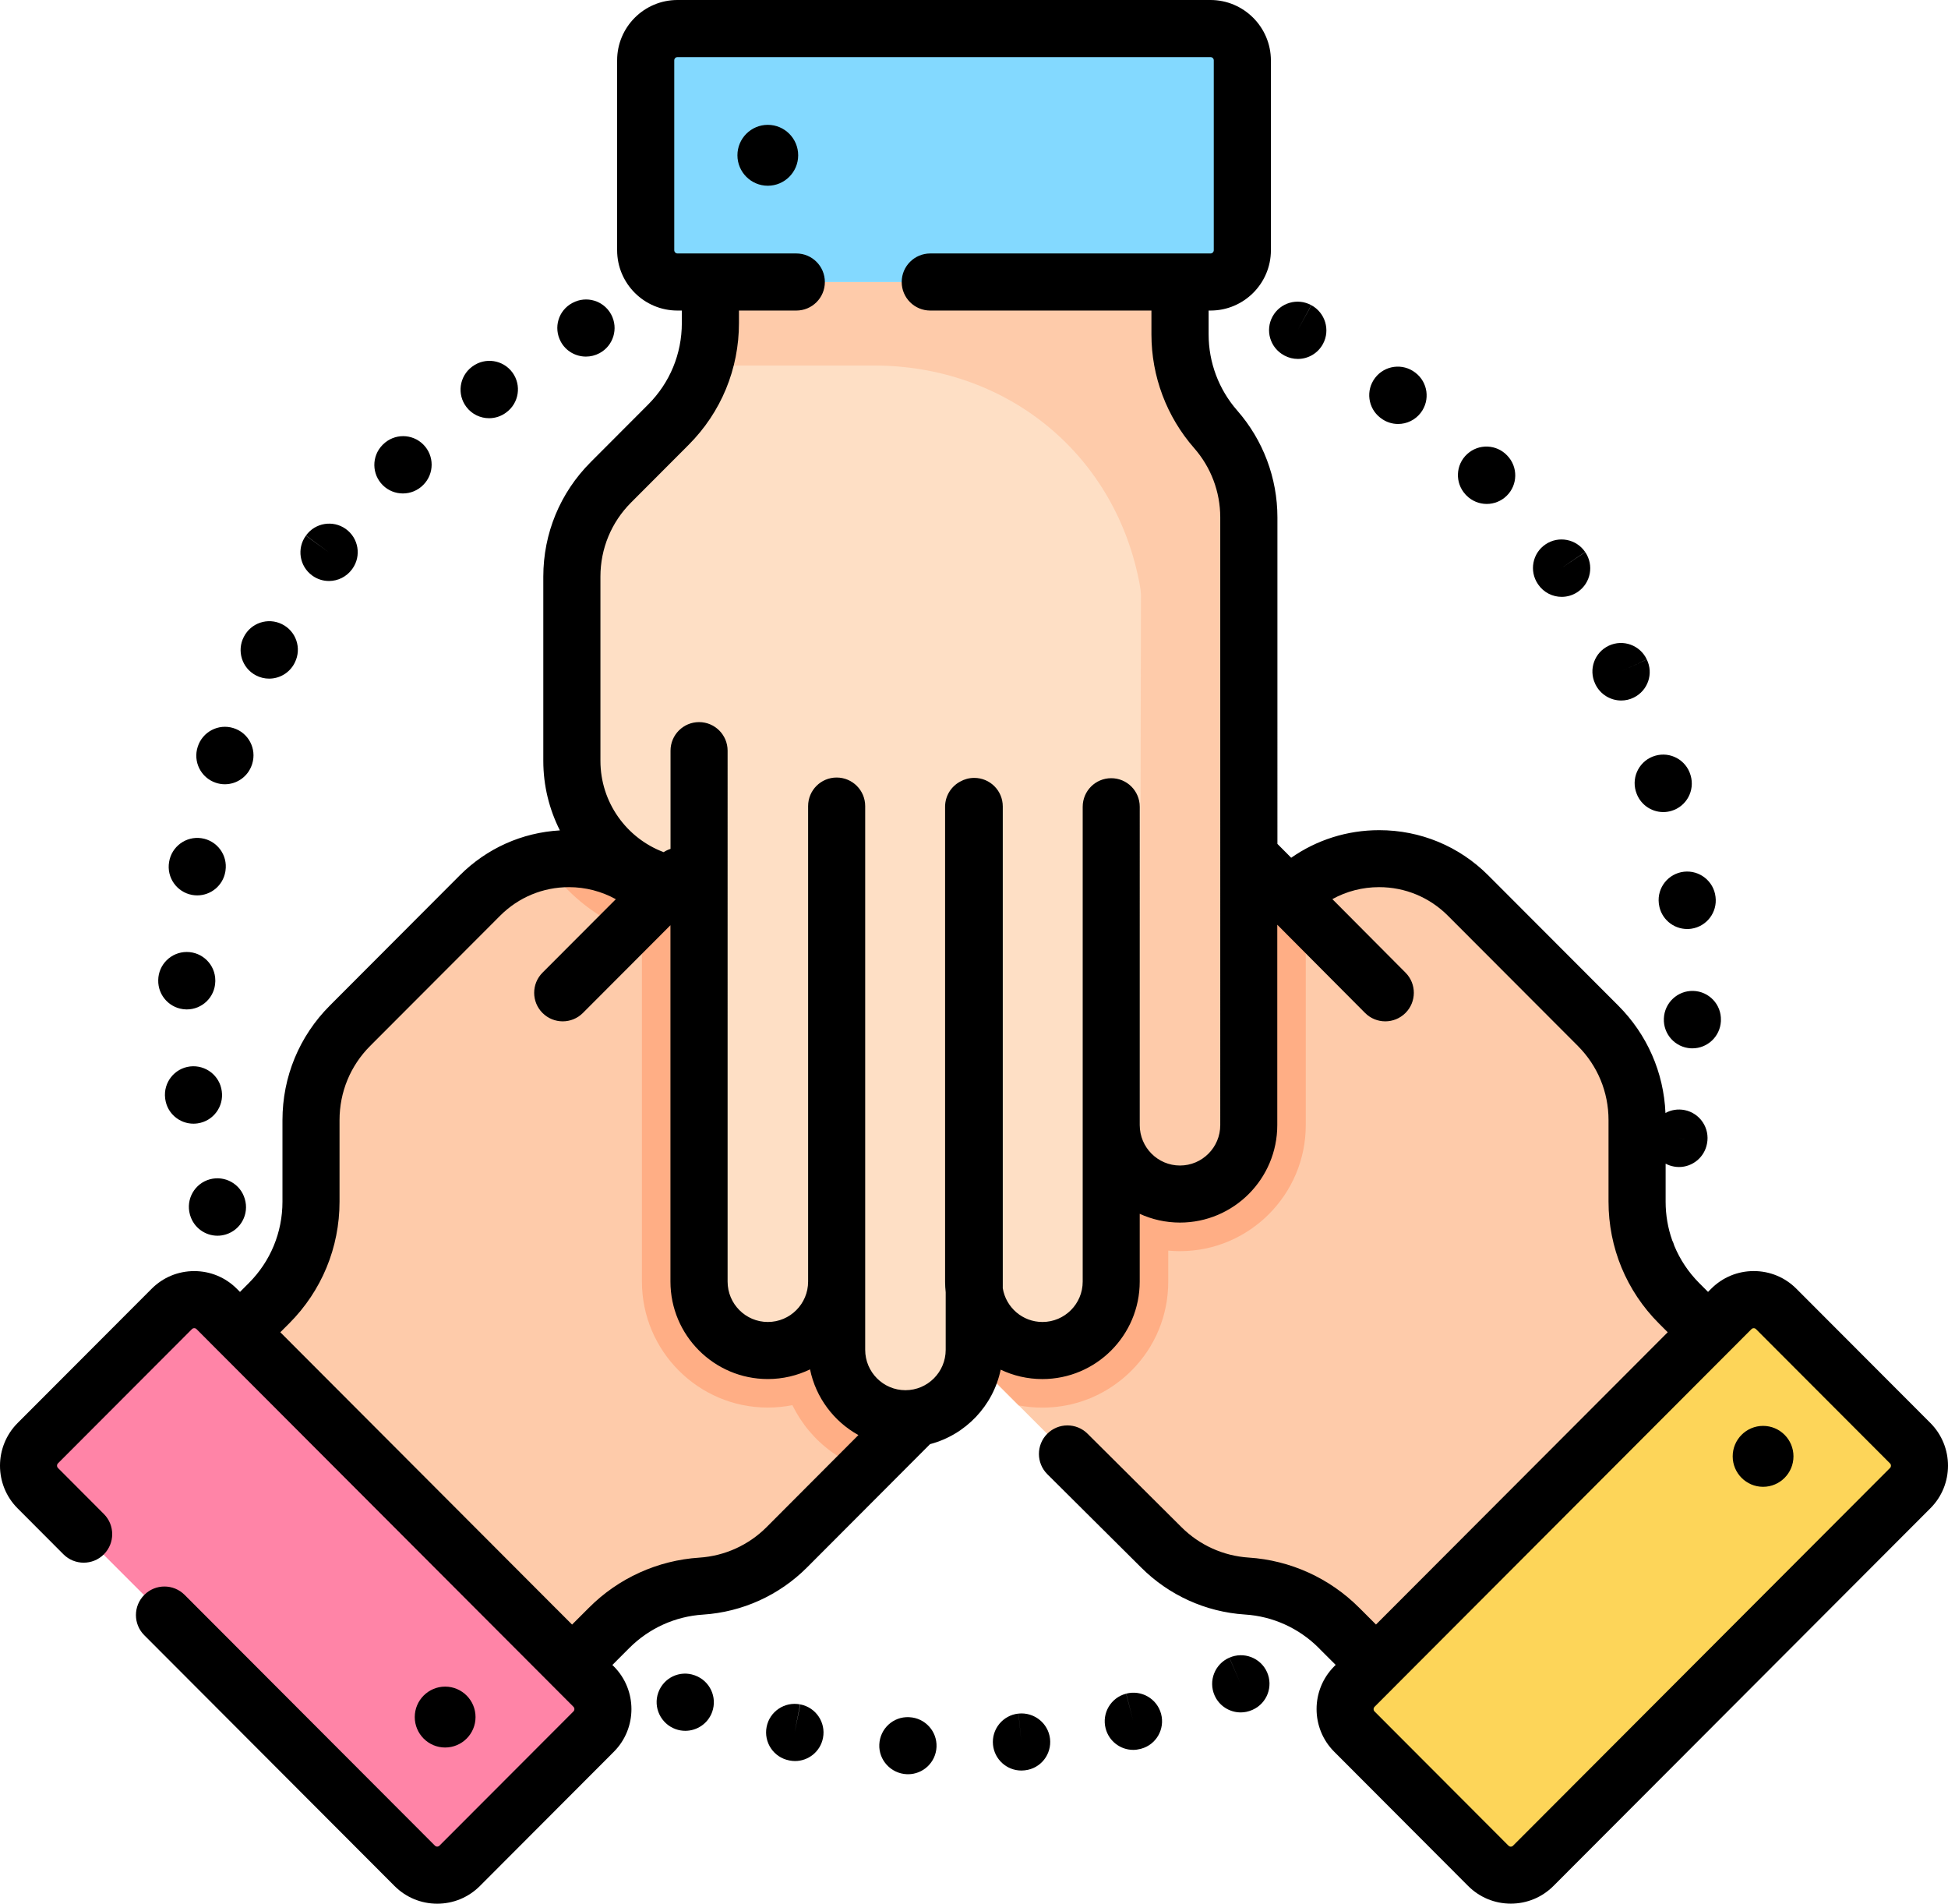 <?xml version="1.0" encoding="utf-8"?>
<!-- Generator: Adobe Illustrator 16.0.0, SVG Export Plug-In . SVG Version: 6.00 Build 0)  -->
<!DOCTYPE svg PUBLIC "-//W3C//DTD SVG 1.1//EN" "http://www.w3.org/Graphics/SVG/1.1/DTD/svg11.dtd">
<svg version="1.1" id="Layer_1" xmlns="http://www.w3.org/2000/svg" xmlns:xlink="http://www.w3.org/1999/xlink" x="0px" y="0px"
	 width="70px" height="68.394px" viewBox="0 0 70 68.394" enable-background="new 0 0 70 68.394" xml:space="preserve">
<g>
	<defs>
		<rect id="SVGID_1_" y="0" width="70" height="68.394"/>
	</defs>
	<clipPath id="SVGID_2_">
		<use xlink:href="#SVGID_1_"  overflow="visible"/>
	</clipPath>
	<path clip-path="url(#SVGID_2_)" fill="#FECBAA" d="M41.703,55.586L26.265,40.148c-0.968-0.969-0.969-2.534-0.003-3.499
		c0.381-0.382,0.858-0.613,1.355-0.691c0.755-0.122,1.559,0.109,2.144,0.693l-3.976-3.974c-0.483-0.484-0.726-1.117-0.726-1.749
		c0-0.132,0.011-0.264,0.032-0.396c0.08-0.497,0.31-0.972,0.692-1.354c0.378-0.379,0.846-0.608,1.335-0.689
		c0.667-0.111,1.369,0.052,1.928,0.488l-1.513-1.513c-0.483-0.483-0.726-1.119-0.726-1.751c0-0.134,0.011-0.27,0.033-0.402
		c0.079-0.494,0.309-0.967,0.69-1.347c0.381-0.382,0.858-0.613,1.356-0.691c0.755-0.122,1.559,0.109,2.144,0.694l1.733,1.732
		c-0.584-0.584-0.816-1.388-0.695-2.144c0.079-0.496,0.309-0.972,0.692-1.355c0.964-0.964,2.532-0.964,3.499,0.004l10.033,10.033
		l0.028-0.04c0.508-0.508,1.107-0.87,1.746-1.086c1.578-0.531,3.394-0.168,4.652,1.091l4.679,4.678
		c0.899,0.899,1.403,2.117,1.405,3.388l0.003,2.927c0.001,1.368,0.544,2.68,1.514,3.648l1.044,1.043L49.431,59.817l-1.333-1.333
		c-0.887-0.887-2.065-1.419-3.315-1.502C43.62,56.906,42.527,56.41,41.703,55.586"/>
	<path clip-path="url(#SVGID_2_)" fill="#FDD559" d="M48.655,60.593L62.198,47.05c0.446-0.447,1.17-0.447,1.616,0l4.823,4.822
		c0.446,0.448,0.446,1.17,0,1.617L55.095,67.032c-0.446,0.446-1.169,0.446-1.616,0l-4.823-4.823
		C48.209,61.763,48.209,61.039,48.655,60.593"/>
	<path clip-path="url(#SVGID_2_)" fill="#FECBAA" d="M28.294,55.588L43.732,40.15c0.968-0.969,0.969-2.534,0.003-3.499
		c-0.382-0.383-0.858-0.613-1.354-0.692c-0.756-0.122-1.56,0.109-2.145,0.694l3.975-3.976c0.484-0.484,0.728-1.117,0.727-1.749
		c0-0.132-0.01-0.264-0.031-0.395c-0.08-0.497-0.31-0.973-0.691-1.355c-0.379-0.378-0.847-0.607-1.337-0.688
		c-0.666-0.111-1.367,0.051-1.927,0.487l1.513-1.513c0.483-0.483,0.727-1.118,0.727-1.751c0-0.134-0.011-0.27-0.033-0.402
		c-0.079-0.493-0.31-0.967-0.689-1.347c-0.382-0.381-0.858-0.613-1.356-0.691c-0.756-0.122-1.559,0.109-2.145,0.694L37.234,25.7
		c0.584-0.583,0.816-1.387,0.694-2.144c-0.078-0.495-0.308-0.971-0.691-1.354c-0.965-0.965-2.532-0.964-3.498,0.003L23.706,32.238
		l-0.028-0.04c-0.508-0.508-1.108-0.87-1.747-1.086c-1.577-0.531-3.393-0.168-4.652,1.091l-4.678,4.679
		c-0.899,0.899-1.404,2.117-1.406,3.387l-0.003,2.927c0,1.368-0.544,2.68-1.513,3.649l-1.044,1.043l11.932,11.932l1.333-1.333
		c0.887-0.887,2.066-1.42,3.316-1.502C26.377,56.907,27.47,56.411,28.294,55.588"/>
	<path clip-path="url(#SVGID_2_)" fill="#FF84A7" d="M21.343,60.594L7.799,47.051c-0.446-0.447-1.17-0.447-1.616,0L1.36,51.874
		c-0.447,0.447-0.447,1.17,0,1.616l13.543,13.543c0.446,0.446,1.169,0.446,1.616,0l4.824-4.823
		C21.789,61.764,21.789,61.04,21.343,60.594"/>
	<path clip-path="url(#SVGID_2_)" fill="#FEDFC5" d="M44.873,18.588v21.833c0,1.369-1.105,2.478-2.472,2.478
		c-0.54,0-1.041-0.175-1.447-0.471c-0.62-0.448-1.025-1.18-1.025-2.007v5.622c0,0.684-0.276,1.304-0.723,1.75
		c-0.094,0.093-0.194,0.18-0.303,0.257c-0.407,0.296-0.906,0.47-1.446,0.47c-0.534,0-1.028-0.17-1.432-0.458
		c-0.55-0.393-0.931-1.004-1.019-1.708v2.14c0,0.684-0.278,1.305-0.725,1.751c-0.094,0.096-0.198,0.184-0.307,0.262
		c-0.405,0.293-0.902,0.465-1.44,0.465c-0.54,0-1.04-0.174-1.448-0.471c-0.621-0.448-1.026-1.18-1.026-2.007v-2.45
		c0,0.826-0.404,1.56-1.025,2.007c-0.406,0.296-0.905,0.47-1.446,0.47c-1.364,0-2.472-1.109-2.472-2.477V31.854l-0.048,0.008
		c-0.719,0-1.399-0.168-2.003-0.467c-1.492-0.74-2.519-2.281-2.519-4.061v-6.616c0-1.271,0.505-2.489,1.402-3.389l2.067-2.072
		c0.967-0.968,1.509-2.28,1.509-3.65v-1.476h16.875v1.886c0,1.254,0.456,2.465,1.282,3.407
		C44.451,16.299,44.873,17.423,44.873,18.588"/>
	<path clip-path="url(#SVGID_2_)" fill="#FFAE85" d="M43.735,36.65c-0.382-0.382-0.858-0.612-1.354-0.691
		c-0.757-0.121-1.561,0.109-2.145,0.694l3.977-3.976c0.482-0.483,0.725-1.116,0.725-1.749c0-0.131-0.011-0.263-0.032-0.395
		c-0.079-0.497-0.31-0.972-0.691-1.354c-0.378-0.378-0.847-0.608-1.335-0.689c-0.666-0.111-1.368,0.052-1.929,0.488l1.514-1.514
		c0.483-0.483,0.726-1.118,0.726-1.75c0.001-0.135-0.011-0.27-0.033-0.402c-0.079-0.493-0.31-0.968-0.688-1.347
		c-0.383-0.382-0.859-0.613-1.357-0.691c-0.756-0.122-1.559,0.109-2.144,0.693l-1.732,1.733c0.583-0.584,0.815-1.388,0.693-2.144
		c-0.078-0.496-0.308-0.972-0.691-1.355c-0.965-0.965-2.532-0.964-3.498,0.003L23.706,32.237l-0.028-0.039
		c-0.508-0.508-1.108-0.87-1.747-1.086c-0.757-0.255-1.569-0.302-2.347-0.145c0.628,0.948,1.504,1.734,2.573,2.265
		c0.296,0.147,0.6,0.27,0.91,0.37v12.44c0,2.496,2.029,4.527,4.523,4.527c0.3,0,0.596-0.029,0.883-0.087
		c0.323,0.658,0.802,1.237,1.407,1.675c0.376,0.273,0.785,0.482,1.216,0.628l12.637-12.638C44.7,39.182,44.702,37.616,43.735,36.65"
		/>
	<path clip-path="url(#SVGID_2_)" fill="#FFAE85" d="M46.922,40.421V31.69c-0.212,0.148-0.414,0.318-0.604,0.507l-0.028,0.04
		L36.257,22.204c-0.966-0.967-2.534-0.968-3.498-0.003c-0.383,0.383-0.613,0.858-0.692,1.354c-0.122,0.757,0.111,1.561,0.694,2.144
		l-1.732-1.732c-0.585-0.585-1.388-0.816-2.145-0.694c-0.497,0.078-0.974,0.31-1.356,0.691c-0.379,0.38-0.61,0.854-0.689,1.347
		c-0.022,0.132-0.034,0.268-0.033,0.402c0,0.633,0.242,1.268,0.726,1.751l1.514,1.513c-0.561-0.436-1.263-0.598-1.929-0.487
		c-0.489,0.081-0.958,0.31-1.336,0.688c-0.381,0.382-0.612,0.857-0.691,1.355c-0.021,0.131-0.032,0.263-0.032,0.395
		c0,0.632,0.242,1.265,0.726,1.749l3.975,3.976c-0.585-0.585-1.388-0.816-2.144-0.694c-0.495,0.078-0.972,0.31-1.354,0.692
		c-0.966,0.965-0.964,2.53,0.003,3.499l10.343,10.342c0.277,0.053,0.562,0.079,0.85,0.079c0.958,0,1.875-0.296,2.646-0.856
		c0.197-0.142,0.384-0.3,0.553-0.47c0.854-0.854,1.324-1.99,1.324-3.2v-1.115c0.14,0.014,0.28,0.02,0.423,0.02
		C44.894,44.948,46.922,42.917,46.922,40.421"/>
	<path clip-path="url(#SVGID_2_)" fill="#FEDFC5" d="M44.873,18.588v21.833c0,1.369-1.105,2.478-2.472,2.478
		c-0.037,0-0.077,0-0.117-0.004c-0.493-0.023-0.951-0.191-1.327-0.465c-0.001,0-0.001-0.002-0.003-0.002
		c-0.62-0.448-1.025-1.18-1.025-2.007v5.622c0,0.684-0.276,1.304-0.723,1.75c-0.094,0.093-0.194,0.18-0.303,0.257
		c-0.407,0.296-0.906,0.47-1.446,0.47c-0.534,0-1.028-0.17-1.432-0.458c-0.55-0.393-0.931-1.004-1.019-1.708v2.14
		c0,0.684-0.278,1.305-0.725,1.751c-0.094,0.096-0.198,0.184-0.307,0.262c-0.405,0.293-0.902,0.465-1.44,0.465
		c-0.54,0-1.04-0.174-1.448-0.471c-0.621-0.448-1.026-1.18-1.026-2.007v-2.45c0,0.826-0.404,1.56-1.025,2.007
		c-0.406,0.296-0.905,0.47-1.446,0.47c-1.364,0-2.472-1.109-2.472-2.477V31.854l-0.048,0.008c-0.719,0-1.399-0.168-2.003-0.467
		c-1.492-0.74-2.519-2.281-2.519-4.061v-6.616c0-1.271,0.505-2.489,1.402-3.389l2.067-2.072c0.598-0.599,1.034-1.329,1.278-2.125
		c0.154-0.491,0.231-1.01,0.231-1.525v-1.476h16.875v1.886c0,0.422,0.045,0.868,0.162,1.276c0.197,0.783,0.58,1.514,1.12,2.131
		C44.443,16.293,44.873,17.431,44.873,18.588"/>
	<path clip-path="url(#SVGID_2_)" fill="#FECBAA" d="M44.873,18.588v21.833c0,1.369-1.105,2.478-2.472,2.478
		c-0.037,0-0.077,0-0.117-0.004c-0.493-0.023-0.951-0.191-1.327-0.465L41,21.391c0-0.127-0.029-0.328-0.083-0.584
		c-0.942-4.595-4.821-7.675-9.513-7.675h-6.109c0.154-0.491,0.231-1.01,0.231-1.525v-1.476h16.875v1.886
		c0,0.422,0.045,0.868,0.162,1.276c0.197,0.783,0.58,1.514,1.12,2.131C44.443,16.293,44.873,17.431,44.873,18.588"/>
	<path clip-path="url(#SVGID_2_)" fill="#83D9FF" d="M43.497,10.132H24.343c-0.63,0-1.142-0.511-1.142-1.143V2.168
		c0-0.631,0.512-1.142,1.142-1.142h19.154c0.631,0,1.143,0.511,1.143,1.142v6.821C44.64,9.621,44.128,10.132,43.497,10.132"/>
	<path clip-path="url(#SVGID_2_)" d="M28.76,61.234l-0.206,1.005l0.198-1.006c-0.555-0.109-1.095,0.252-1.204,0.808
		s0.252,1.095,0.808,1.204c0.002,0.001,0.017,0.003,0.019,0.004c0.065,0.012,0.13,0.019,0.194,0.019
		c0.482,0,0.912-0.342,1.005-0.833C29.681,61.879,29.316,61.341,28.76,61.234"/>
	<path clip-path="url(#SVGID_2_)" d="M36.6,61.563l0.103,1.021l-0.105-1.021c-0.563,0.058-0.973,0.562-0.915,1.125
		c0.055,0.527,0.5,0.921,1.019,0.921c0.035,0,0.071-0.003,0.106-0.006l0.028-0.003c0.561-0.065,0.959-0.571,0.896-1.133
		C37.668,61.909,37.161,61.505,36.6,61.563"/>
	<path clip-path="url(#SVGID_2_)" d="M32.675,61.693l-0.015-0.001c-0.565-0.025-1.037,0.414-1.063,0.98
		c-0.025,0.564,0.419,1.043,0.985,1.069c0.016,0.001,0.031,0.001,0.048,0.001c0.544,0,0.998-0.429,1.023-0.979
		C33.678,62.198,33.241,61.719,32.675,61.693"/>
	<path clip-path="url(#SVGID_2_)" d="M24.973,60.192l-0.013-0.005c-0.533-0.191-1.114,0.088-1.305,0.621
		c-0.192,0.532,0.091,1.122,0.624,1.314c0.115,0.041,0.232,0.06,0.347,0.06c0.42,0,0.815-0.26,0.965-0.678
		C25.783,60.971,25.506,60.384,24.973,60.192"/>
	<path clip-path="url(#SVGID_2_)" d="M40.47,60.846l0.253,0.994l-0.256-0.992c-0.549,0.141-0.879,0.7-0.737,1.248
		c0.119,0.463,0.535,0.771,0.992,0.771c0.085,0,0.171-0.012,0.257-0.034c0.004-0.001,0.022-0.006,0.027-0.007
		c0.544-0.148,0.862-0.708,0.717-1.252C41.577,61.028,41.017,60.704,40.47,60.846"/>
	<path clip-path="url(#SVGID_2_)" d="M44.177,59.554l0.406,0.94l-0.409-0.939c-0.519,0.226-0.757,0.83-0.531,1.35
		c0.168,0.386,0.545,0.616,0.941,0.616c0.136,0,0.275-0.028,0.408-0.086c0.004-0.002,0.021-0.009,0.025-0.011
		c0.514-0.232,0.741-0.835,0.513-1.35C45.299,59.558,44.693,59.326,44.177,59.554"/>
	<path clip-path="url(#SVGID_2_)" d="M21.056,12.811c0.165,0,0.332-0.04,0.486-0.122c0.5-0.267,0.688-0.888,0.422-1.387
		c-0.266-0.5-0.887-0.689-1.387-0.422l-0.012,0.006c-0.5,0.267-0.683,0.884-0.416,1.384C20.332,12.615,20.688,12.811,21.056,12.811"
		/>
	<path clip-path="url(#SVGID_2_)" d="M9.195,24.263c0.152,0.08,0.315,0.118,0.476,0.118c0.369,0,0.726-0.2,0.909-0.55l0.018-0.036
		c0.25-0.508,0.041-1.123-0.468-1.372c-0.504-0.249-1.114-0.044-1.368,0.457C8.501,23.381,8.694,24,9.195,24.263"/>
	<path clip-path="url(#SVGID_2_)" d="M7.751,28.121c0.109,0.037,0.219,0.055,0.329,0.055c0.427,0,0.826-0.27,0.971-0.698l0.013-0.04
		c0.166-0.541-0.137-1.115-0.679-1.281c-0.536-0.166-1.106,0.132-1.278,0.666C6.928,27.359,7.215,27.939,7.751,28.121"/>
	<path clip-path="url(#SVGID_2_)" d="M11.218,20.676c0.182,0.133,0.393,0.197,0.603,0.197c0.316,0,0.629-0.147,0.83-0.423
		l0.013-0.018c0.329-0.46,0.221-1.099-0.238-1.428s-1.101-0.224-1.431,0.235l0.827,0.608l-0.83-0.603
		C10.659,19.702,10.76,20.343,11.218,20.676"/>
	<path clip-path="url(#SVGID_2_)" d="M17.575,15.025c0.215,0,0.432-0.067,0.618-0.208c0.457-0.335,0.555-0.977,0.221-1.434
		c-0.335-0.457-0.976-0.555-1.433-0.221l-0.026,0.019c-0.45,0.342-0.54,0.987-0.197,1.438
		C16.958,14.885,17.265,15.025,17.575,15.025"/>
	<path clip-path="url(#SVGID_2_)" d="M6.836,43.672c0.136,0.44,0.541,0.723,0.979,0.723c0.099,0,0.201-0.015,0.302-0.046
		c0.538-0.165,0.842-0.735,0.68-1.274c-0.154-0.539-0.712-0.854-1.255-0.707c-0.546,0.149-0.868,0.713-0.719,1.26
		C6.826,43.638,6.833,43.661,6.836,43.672"/>
	<path clip-path="url(#SVGID_2_)" d="M14.477,17.728c0.267,0,0.533-0.103,0.734-0.308c0.4-0.401,0.4-1.05,0-1.45
		c-0.4-0.401-1.049-0.401-1.45,0l-0.017,0.017c-0.396,0.404-0.389,1.053,0.016,1.449C13.959,17.631,14.218,17.728,14.477,17.728"/>
	<path clip-path="url(#SVGID_2_)" d="M7.969,39.201c-0.072-0.558-0.581-0.952-1.139-0.887c-0.562,0.067-0.963,0.578-0.896,1.14
		l0.006,0.042c0.074,0.509,0.512,0.874,1.012,0.874c0.049,0,0.1-0.004,0.15-0.011C7.66,40.278,8.048,39.759,7.969,39.201"/>
	<path clip-path="url(#SVGID_2_)" d="M6.681,36.264c0.011,0,0.021,0.001,0.031,0.001c0.552,0,1.008-0.438,1.024-0.995l0.001-0.044
		c0-0.566-0.459-1.025-1.025-1.025c-0.562,0-1.019,0.451-1.026,1.011C5.672,35.777,6.117,36.247,6.681,36.264"/>
	<path clip-path="url(#SVGID_2_)" d="M6.906,32.152c0.062,0.011,0.122,0.016,0.182,0.016c0.487,0,0.92-0.349,1.008-0.845
		c0.003-0.015,0.005-0.03,0.007-0.045c0.083-0.56-0.304-1.081-0.864-1.164c-0.555-0.082-1.073,0.299-1.162,0.851
		C5.98,31.522,6.35,32.052,6.906,32.152"/>
	<path clip-path="url(#SVGID_2_)" d="M55.275,21c0.199,0.289,0.519,0.443,0.844,0.443c0.2,0,0.403-0.059,0.581-0.181
		c0.466-0.321,0.584-0.959,0.264-1.426l-0.853,0.57l0.85-0.575c-0.318-0.469-0.957-0.591-1.425-0.273
		c-0.469,0.317-0.591,0.955-0.273,1.424L55.275,21z"/>
	<path clip-path="url(#SVGID_2_)" d="M60.512,31.318c-0.563,0.063-0.968,0.571-0.904,1.134l0.006,0.044
		c0.073,0.511,0.512,0.88,1.014,0.88c0.049,0,0.098-0.003,0.146-0.01c0.556-0.08,0.944-0.592,0.872-1.147
		C61.581,31.657,61.071,31.255,60.512,31.318"/>
	<path clip-path="url(#SVGID_2_)" d="M58.781,28.425l0.005,0.013c0.131,0.447,0.54,0.737,0.983,0.737
		c0.095,0,0.192-0.014,0.289-0.042c0.544-0.16,0.854-0.73,0.694-1.274l-0.004-0.013c-0.159-0.544-0.729-0.855-1.273-0.694
		C58.933,27.311,58.622,27.881,58.781,28.425"/>
	<path clip-path="url(#SVGID_2_)" d="M57.333,24.591c0.179,0.363,0.545,0.576,0.925,0.576c0.151,0,0.306-0.034,0.45-0.106
		c0.508-0.25,0.719-0.861,0.468-1.369l-0.929,0.433l0.928-0.435c-0.24-0.513-0.851-0.733-1.363-0.493
		c-0.513,0.24-0.733,0.851-0.493,1.363L57.333,24.591z"/>
	<path clip-path="url(#SVGID_2_)" d="M52.692,17.797c0.201,0.205,0.467,0.308,0.732,0.308c0.259,0,0.519-0.098,0.718-0.293
		c0.401-0.393,0.411-1.036,0.023-1.441c-0.384-0.414-1.031-0.439-1.446-0.055c-0.416,0.383-0.442,1.032-0.058,1.448L52.692,17.797z"
		/>
	<path clip-path="url(#SVGID_2_)" d="M60.845,35.6c-0.563-0.015-1.034,0.428-1.055,0.991c-0.025,0.561,0.405,1.039,0.968,1.071
		c0.02,0.001,0.038,0.001,0.058,0.001c0.54,0,0.992-0.423,1.023-0.969l0.001-0.043C61.856,36.086,61.411,35.616,60.845,35.6"/>
	<path clip-path="url(#SVGID_2_)" d="M46.136,12.762l0.024,0.014c0.152,0.081,0.316,0.119,0.479,0.119
		c0.364,0,0.717-0.196,0.902-0.541c0.268-0.497,0.079-1.119-0.416-1.388l-0.496,0.897l0.492-0.899
		c-0.496-0.272-1.119-0.09-1.392,0.406S45.639,12.49,46.136,12.762"/>
	<path clip-path="url(#SVGID_2_)" d="M49.604,15.011l0.017,0.012c0.185,0.141,0.402,0.209,0.619,0.209
		c0.31,0,0.615-0.14,0.817-0.407c0.342-0.451,0.254-1.094-0.197-1.436l-0.007-0.005c-0.449-0.345-1.093-0.26-1.438,0.189
		C49.069,14.022,49.154,14.667,49.604,15.011"/>
	<path clip-path="url(#SVGID_2_)" d="M69.367,51.123l-4.813-4.821c-0.409-0.411-0.954-0.637-1.534-0.637
		c-0.578,0-1.123,0.226-1.532,0.637l-0.111,0.111l-0.316-0.316c-0.39-0.392-0.692-0.847-0.897-1.343
		c-0.019-0.066-0.042-0.13-0.073-0.19c-0.157-0.441-0.238-0.911-0.238-1.393v-1.364c0.093,0.049,0.195,0.085,0.305,0.104
		c0.059,0.01,0.117,0.016,0.175,0.016c0.486,0,0.917-0.348,1.007-0.842c0.109-0.554-0.25-1.093-0.805-1.204
		c-0.244-0.048-0.485-0.006-0.688,0.104c-0.063-1.457-0.658-2.817-1.694-3.855l-4.671-4.678c-1.047-1.05-2.44-1.627-3.922-1.627
		c-1.147,0-2.24,0.347-3.162,0.991l-0.495-0.498V18.588c0-1.414-0.514-2.778-1.445-3.84c-0.662-0.756-1.027-1.725-1.027-2.732
		v-0.859h0.07c1.195,0,2.168-0.972,2.168-2.168V2.168C45.665,0.972,44.692,0,43.497,0H24.343c-1.195,0-2.167,0.972-2.167,2.168
		v6.821c0,1.196,0.972,2.168,2.167,2.168h0.158v0.45c0,1.105-0.429,2.145-1.21,2.926l-2.067,2.071
		c-1.097,1.099-1.701,2.56-1.701,4.114v6.615c0,0.899,0.216,1.748,0.596,2.5c-1.36,0.078-2.628,0.645-3.599,1.617l-4.669,4.678
		c-1.097,1.099-1.701,2.561-1.701,4.114v2.929c0,1.105-0.43,2.145-1.21,2.926l-0.312,0.313c-0.002,0.001-0.003,0.003-0.004,0.004
		l-0.111-0.111c-0.41-0.411-0.954-0.637-1.534-0.637c-0.578,0-1.123,0.226-1.532,0.637l-4.814,4.821
		c-0.844,0.847-0.844,2.222,0,3.066l1.648,1.652c0.401,0.399,1.05,0.4,1.45,0.001c0.401-0.401,0.402-1.05,0.001-1.451L2.084,52.74
		c-0.046-0.047-0.046-0.122,0-0.168l4.814-4.822c0.045-0.045,0.119-0.045,0.164,0l0.836,0.839h0.001l11.427,11.446l1.28,1.283
		c0.046,0.047,0.046,0.122,0,0.168l-4.814,4.822c-0.045,0.045-0.118,0.045-0.163,0l-8.993-9.008c-0.4-0.402-1.05-0.403-1.45-0.002
		c-0.401,0.399-0.402,1.049-0.002,1.449l8.994,9.011c0.409,0.409,0.954,0.635,1.533,0.635c0.58,0,1.123-0.226,1.533-0.635
		l4.814-4.823c0.843-0.844,0.843-2.22,0-3.066l-0.053-0.052l0.607-0.608c0.71-0.711,1.652-1.139,2.653-1.202
		c1.41-0.092,2.735-0.693,3.734-1.693l4.422-4.431c1.275-0.336,2.268-1.374,2.538-2.676c0.454,0.217,0.962,0.338,1.498,0.338
		c1.929,0,3.498-1.57,3.498-3.502v-2.435c0.439,0.201,0.931,0.315,1.446,0.315c1.929,0,3.497-1.571,3.497-3.503v-7.198l3.154,3.169
		c0.2,0.202,0.464,0.302,0.727,0.302c0.262,0,0.523-0.1,0.724-0.299c0.401-0.399,0.403-1.048,0.004-1.449l-2.63-2.643
		c0.509-0.28,1.082-0.43,1.68-0.43c0.934,0,1.812,0.365,2.472,1.026l4.669,4.678c0.711,0.712,1.103,1.658,1.103,2.665v2.929
		c0,1.652,0.643,3.206,1.809,4.375l0.318,0.318l-1.487,1.49l-8.996,9.011l-0.501-0.502c-0.006-0.005-0.011-0.011-0.016-0.016
		l-0.088-0.087c-1.063-1.064-2.473-1.704-3.971-1.801c-0.912-0.06-1.77-0.448-2.419-1.098l-3.369-3.351
		c-0.401-0.4-1.051-0.398-1.45,0.003s-0.397,1.051,0.004,1.451l3.367,3.348c0.998,1,2.324,1.602,3.734,1.693
		c1.001,0.063,1.943,0.491,2.652,1.201l0.049,0.051c0.027,0.029,0.056,0.058,0.086,0.086l0.473,0.472l-0.053,0.053
		c-0.844,0.847-0.844,2.222,0,3.066l4.813,4.823c0.409,0.409,0.954,0.635,1.533,0.635s1.124-0.226,1.533-0.635l13.545-13.569
		C70.211,53.345,70.211,51.97,69.367,51.123 M60.537,40.928l-0.019-0.003l-0.188-0.038L60.537,40.928z M27.547,54.864
		c-0.646,0.647-1.503,1.036-2.414,1.096c-1.499,0.097-2.91,0.736-3.971,1.801l-0.605,0.604l-0.545-0.546
		c-0.007-0.007-0.014-0.014-0.021-0.02l-9.918-9.936l0.319-0.318c1.166-1.169,1.809-2.723,1.809-4.375v-2.929
		c0-1.007,0.39-1.953,1.101-2.665l4.67-4.678c0.66-0.661,1.538-1.026,2.472-1.026c0.598,0,1.174,0.151,1.685,0.433l-2.634,2.639
		c-0.4,0.4-0.4,1.05,0.001,1.449c0.2,0.2,0.462,0.3,0.725,0.3c0.262,0,0.525-0.1,0.725-0.301l3.146-3.152v12.802
		c0,1.932,1.57,3.502,3.498,3.502c0.544,0,1.058-0.125,1.518-0.347c0.208,1.016,0.857,1.872,1.738,2.36L27.547,54.864z
		 M43.849,40.422c0,0.8-0.649,1.451-1.447,1.451s-1.446-0.651-1.446-1.451V28.984c0-0.567-0.459-1.026-1.025-1.026
		c-0.567,0-1.025,0.459-1.025,1.026v17.06c0,0.801-0.649,1.45-1.447,1.45c-0.716,0-1.311-0.524-1.425-1.211V28.972
		c0-0.567-0.459-1.025-1.025-1.025c-0.183,0-0.354,0.047-0.503,0.131c-0.324,0.172-0.545,0.513-0.545,0.906v17.059
		c0,0.132,0.008,0.259,0.022,0.386v2.065c0,0.8-0.649,1.451-1.447,1.451c-0.797,0-1.446-0.651-1.446-1.451V28.96
		c0-0.567-0.459-1.026-1.026-1.026c-0.566,0-1.025,0.459-1.025,1.026v17.083c0,0.801-0.649,1.451-1.447,1.451
		c-0.798,0-1.446-0.65-1.446-1.451V26.969c0-0.566-0.459-1.026-1.026-1.026c-0.566,0-1.025,0.46-1.025,1.026v3.528
		c-0.086,0.028-0.169,0.067-0.247,0.118c-1.326-0.498-2.272-1.781-2.272-3.282v-6.615c0-1.007,0.391-1.953,1.102-2.665l2.067-2.071
		c1.167-1.169,1.809-2.722,1.809-4.375v-0.45h2.062c0.566,0,1.025-0.459,1.025-1.025c0-0.567-0.459-1.026-1.025-1.026h-4.271
		c-0.064,0-0.116-0.053-0.116-0.117V2.168c0-0.065,0.052-0.117,0.116-0.117h19.154c0.064,0,0.117,0.052,0.117,0.117v6.821
		c0,0.065-0.053,0.117-0.117,0.117H33.428c-0.566,0-1.026,0.459-1.026,1.026c0,0.566,0.46,1.025,1.026,1.025h7.948v0.859
		c0,1.504,0.546,2.954,1.536,4.084c0.604,0.688,0.937,1.572,0.937,2.488V40.422z M67.916,52.74L54.371,66.309
		c-0.022,0.022-0.05,0.035-0.082,0.035c-0.031,0-0.059-0.013-0.082-0.035l-4.813-4.822c-0.046-0.046-0.046-0.121,0-0.168
		l0.775-0.776v-0.001l7.863-7.876l4.906-4.915c0.045-0.045,0.118-0.045,0.163,0l4.814,4.822
		C67.962,52.618,67.962,52.693,67.916,52.74"/>
	<path clip-path="url(#SVGID_2_)" d="M27.59,4.485c-0.602,0-1.091,0.491-1.091,1.094s0.489,1.094,1.091,1.094
		c0.603,0,1.092-0.491,1.092-1.094S28.193,4.485,27.59,4.485"/>
	<path clip-path="url(#SVGID_2_)" d="M63.355,51.227c-0.603,0-1.092,0.491-1.092,1.094c0,0.604,0.489,1.095,1.092,1.095
		c0.604,0,1.092-0.491,1.092-1.095C64.447,51.718,63.959,51.227,63.355,51.227"/>
	<path clip-path="url(#SVGID_2_)" d="M17.088,61.688c0-0.603-0.49-1.094-1.092-1.094c-0.602,0-1.092,0.491-1.092,1.094
		c0,0.604,0.49,1.094,1.092,1.094C16.598,62.781,17.088,62.292,17.088,61.688"/>
</g>
</svg>

